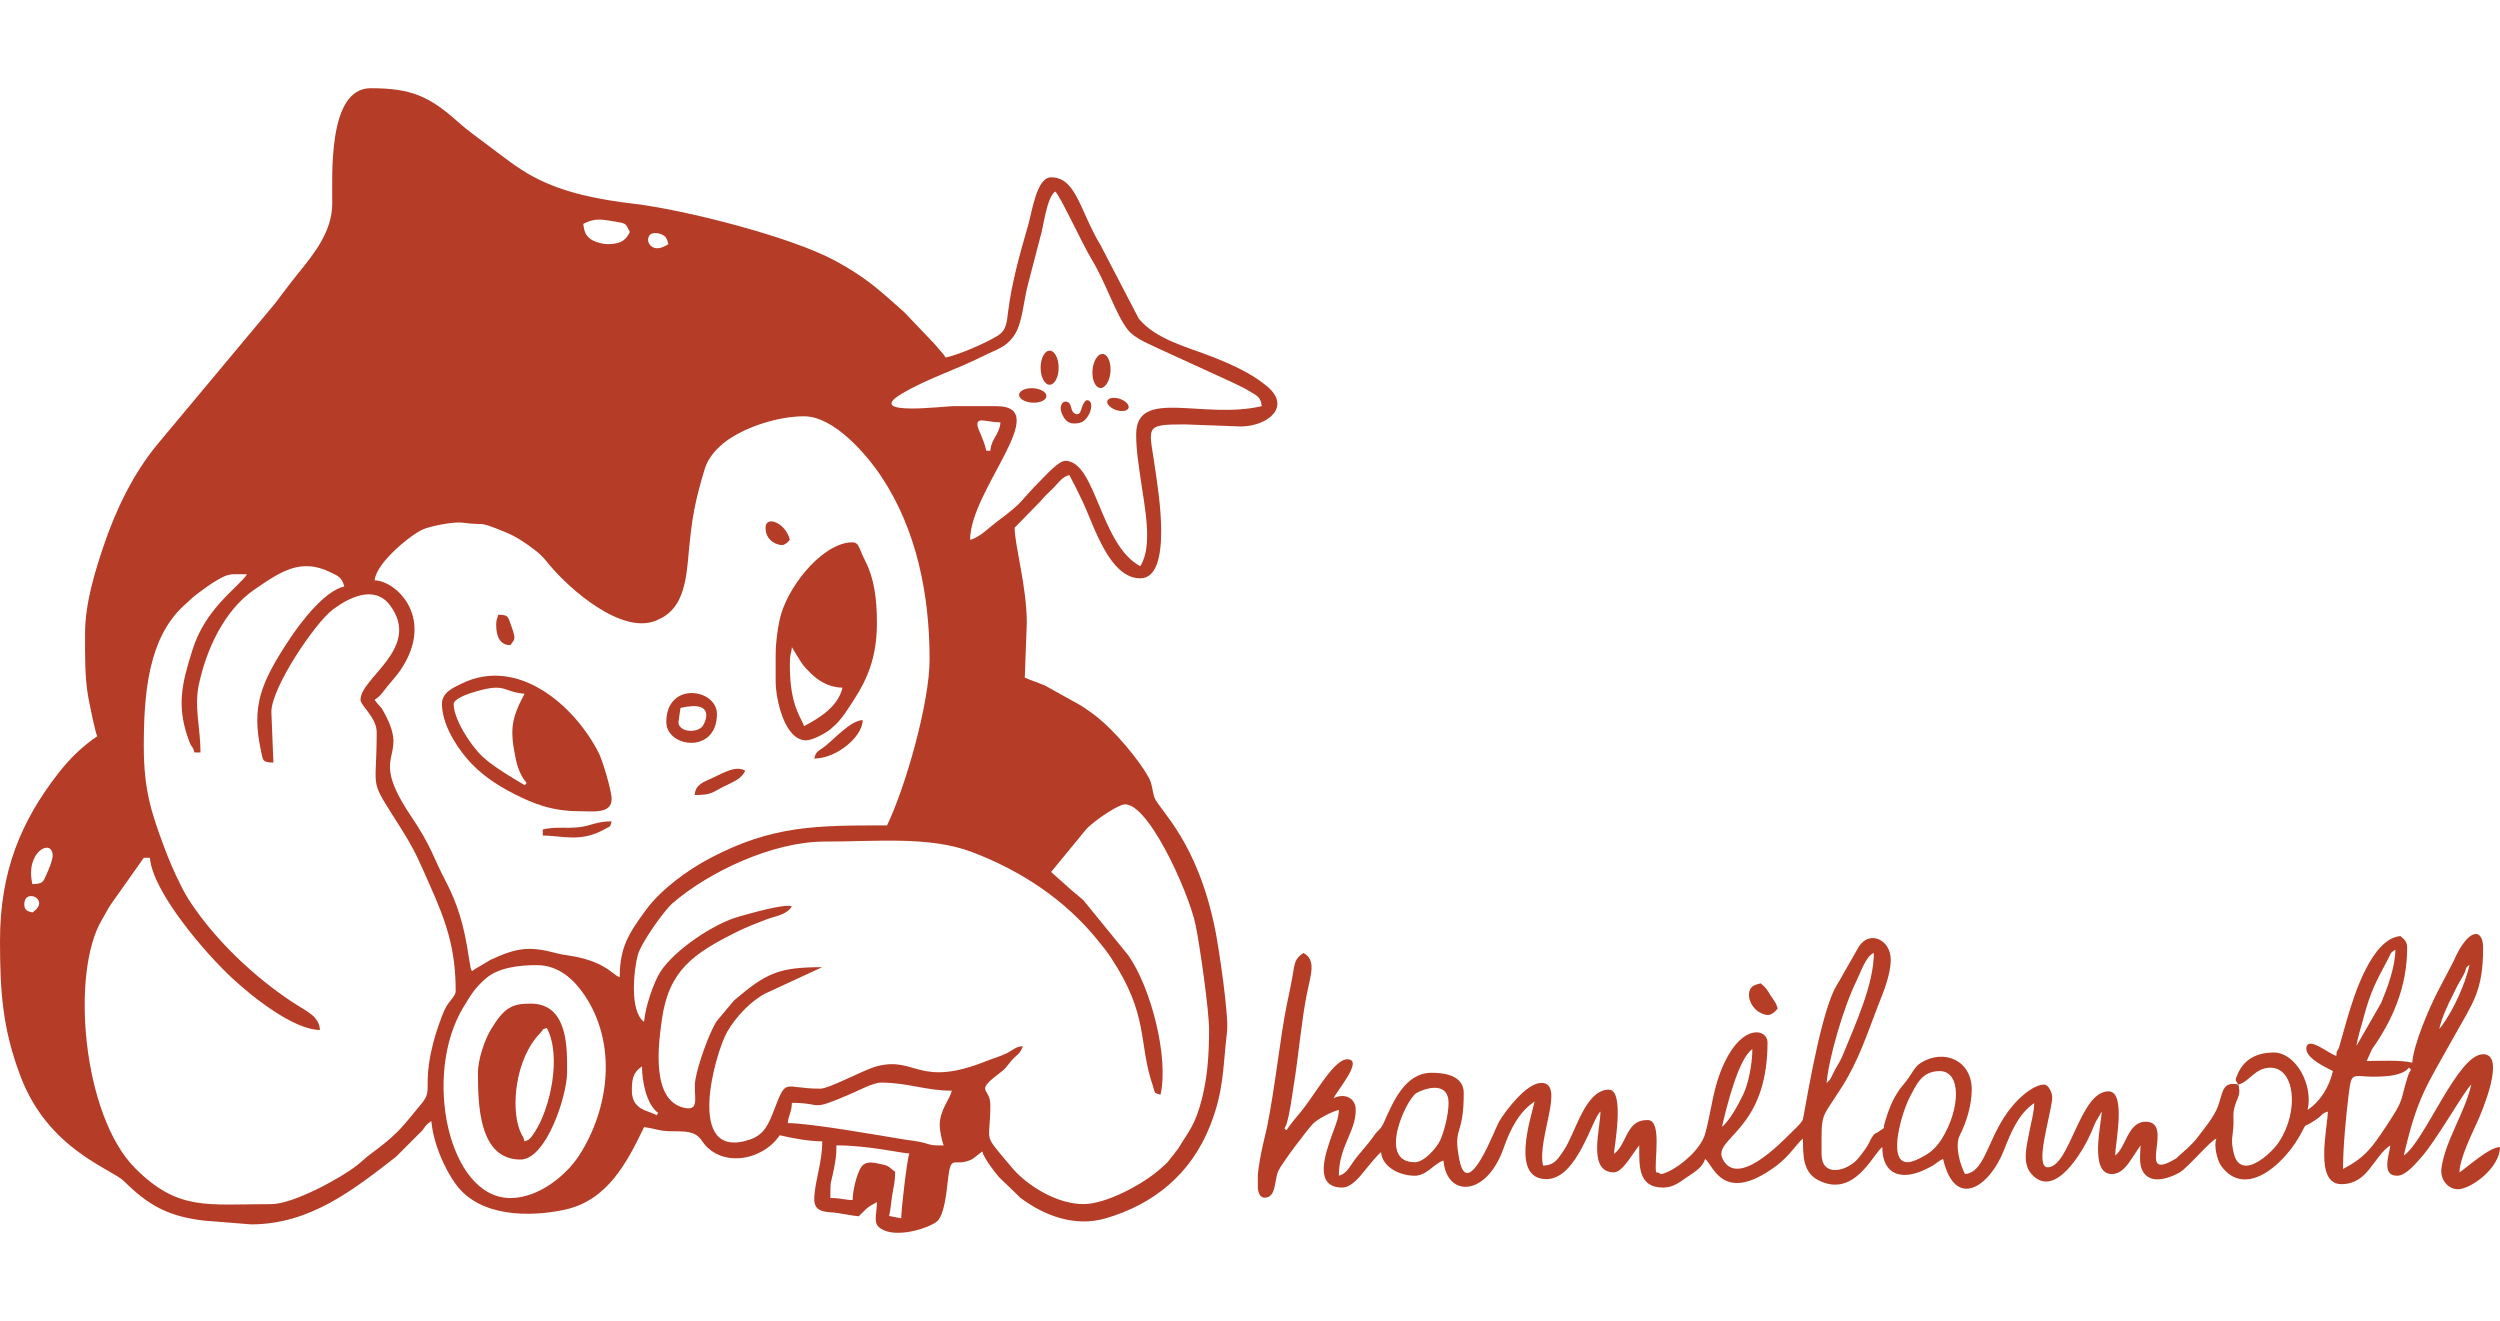 <svg width="176" height="93" viewBox="0 0 176 93" fill="none" xmlns="http://www.w3.org/2000/svg">
<path fill-rule="evenodd" clip-rule="evenodd" d="M63.447 85.768L62.596 85.604C62.706 85.135 62.72 84.715 62.813 84.136C62.915 83.491 63.019 83.18 63.019 82.488C62.531 82.162 62.688 82.093 61.984 81.945C61.497 81.842 61.108 81.769 60.805 81.976C60.392 82.258 60.025 83.752 60.025 84.485C59.405 84.471 59.248 84.342 58.457 84.342C58.457 82.941 58.485 83.443 58.704 82.308C58.826 81.675 58.885 81.343 58.885 80.635C61.131 80.635 63.504 81.194 64.017 81.205C63.871 81.51 63.447 85.104 63.447 85.768H63.447ZM44.484 76.785C44.484 76.068 44.513 75.533 45.197 75.075C45.197 76.139 45.508 77.746 46.338 78.354L46.219 78.52C46.17 78.521 46.12 78.416 46.105 78.444L45.592 78.244C45.047 78.064 44.484 77.71 44.484 76.785H44.484ZM66.156 79.209C66.156 79.607 66.316 80.374 66.441 80.635C65.584 80.635 65.711 80.651 65.051 80.457C64.656 80.34 64.065 80.287 63.711 80.229C61.898 79.933 57.045 79.067 55.463 79.067C55.519 78.398 55.731 78.383 55.748 77.641C58.026 77.641 56.912 78.285 59.843 77.031C60.376 76.804 61.483 76.215 62.022 76.215C63.911 76.215 65.166 76.785 67.012 76.785C66.833 77.456 66.156 78.15 66.156 79.209H66.156ZM35.929 84.342C31.577 84.342 29.727 75.684 32.621 70.911C33.157 70.028 33.408 69.585 34.179 68.903C35.081 68.106 36.579 67.945 37.783 67.945C39.383 67.945 40.449 69.029 41.125 70.022C43.494 73.5 42.877 78.076 40.772 81.342C39.902 82.691 37.965 84.342 35.93 84.342H35.929ZM1.711 63.668C1.711 62.466 3.616 63.344 2.281 64.238C1.958 64.152 1.711 64.102 1.711 63.668ZM73.998 61.387L76.506 58.334C77.018 57.815 78.311 56.913 78.989 56.667C80.653 56.062 83.657 62.727 84.157 65.058C84.443 66.394 85.119 71.09 85.119 72.508C85.119 74.278 84.997 75.826 84.63 77.294C84.135 79.273 83.669 79.643 82.937 80.877L82.183 81.834C82.163 81.855 82.132 81.884 82.111 81.904C81.995 82.016 81.88 82.113 81.737 82.243C80.512 83.355 77.879 84.769 76.279 84.769C74.398 84.769 72.397 83.48 71.397 82.38C71.296 82.269 71.304 82.275 71.198 82.151L71.068 81.996C69.109 79.666 69.72 80.553 69.72 77.783C69.72 76.561 68.606 76.901 70.272 75.625C70.888 75.153 70.711 75.26 71.189 74.689C71.547 74.261 71.856 74.196 72.002 73.648C71.471 73.692 71.308 73.94 70.817 74.174C70.358 74.393 69.959 74.492 69.475 74.686C64.646 76.628 64.496 74.336 61.729 75.066C60.781 75.316 58.4 76.642 57.744 76.642C55.137 76.642 55.399 75.791 54.507 78.111C54.121 79.114 53.816 79.886 52.778 80.231C48.143 81.77 50.381 74.055 51.188 72.653C51.787 71.609 52.83 70.488 53.89 69.937L57.886 68.088C54.757 68.088 53.927 68.528 51.675 70.431L50.441 71.906C49.926 72.725 49.17 74.826 48.959 75.985C48.772 77.011 49.326 78.187 48.284 78.012C45.811 77.599 46.342 73.576 46.597 71.769C47.082 68.328 48.791 67.142 51.849 65.615C52.528 65.276 53.125 65.051 53.852 64.766C54.649 64.453 55.321 64.449 55.748 63.811C55.266 63.588 52.747 64.327 52.039 64.522C50.245 65.015 47.502 66.873 46.503 68.396C46.032 69.114 45.428 70.871 45.34 71.938C44.274 71.157 44.65 68.127 44.904 67.224C45.157 66.326 46.794 64.073 47.299 63.631C49.883 61.367 54.44 59.248 58.029 59.248C61.708 59.248 65.44 58.853 68.418 59.98C71.863 61.284 74.975 63.329 77.299 66.213C77.644 66.642 77.899 66.946 78.219 67.431C80.924 71.524 80.106 73.351 81.166 76.461C81.332 76.946 81.198 76.937 81.697 77.07C82.305 74.463 81.027 69.505 79.416 67.233L76.278 63.384C76.028 63.165 75.799 62.96 75.506 62.731L73.998 61.387H73.998ZM2.281 62.242C1.743 59.933 3.707 58.972 3.707 60.246C3.707 60.576 3.401 61.271 3.284 61.535C3.035 62.099 3.024 62.226 2.281 62.242ZM56.603 29.307C58.707 29.307 60.993 31.966 62.05 33.556C64.524 37.278 65.443 41.842 65.443 46.416C65.443 49.478 63.755 55.386 62.449 58.107C57.411 58.107 54.405 58.112 50.043 60.387C48.403 61.242 46.534 62.613 45.462 64.076C44.234 65.75 43.629 66.718 43.629 68.801C43.121 68.617 42.799 67.913 40.867 67.428C40.278 67.279 39.686 67.243 39.189 67.109C37.298 66.604 36.433 66.695 34.55 67.564L33.458 68.211C33.195 68.347 33.2 68.689 32.994 67.319C32.66 65.096 32.211 63.63 31.348 61.977C30.401 60.166 30.42 59.665 28.915 57.423C25.922 52.964 28.703 53.532 27.239 50.545C26.731 49.509 26.755 49.833 26.377 49.268C26.808 48.979 26.938 48.738 27.277 48.315C27.561 47.961 27.924 47.571 28.17 47.212C30.686 43.538 27.913 40.89 26.377 40.856C26.483 39.584 28.99 37.608 29.775 37.268C30.301 37.041 31.92 36.709 32.562 36.797C34.298 37.034 33.48 36.611 35.504 37.431C36.365 37.781 36.964 38.2 37.644 38.714C38.028 39.005 38.197 39.186 38.509 39.559L38.703 39.793C40.126 41.497 43.758 44.688 46.178 43.692C46.21 43.678 46.245 43.66 46.277 43.647C46.318 43.629 46.432 43.575 46.472 43.556C48.183 42.749 48.328 40.635 48.489 38.872C48.716 36.393 48.937 35.264 49.613 33.01C49.863 32.175 50.548 31.467 51.181 31.013C52.539 30.041 54.792 29.307 56.604 29.307H56.603ZM13.687 52.975H14.115C14.115 51.208 13.652 49.785 14.006 48.16C14.545 45.686 15.791 42.96 17.904 41.508C19.794 40.21 21.185 39.277 23.246 40.279C23.796 40.547 24.063 40.628 24.238 41.283C22.823 41.613 21.14 43.853 20.388 44.989C18.352 48.069 17.689 49.708 18.372 52.852C18.521 53.536 18.45 53.67 19.248 53.688L19.105 50.123C19.105 48.392 22.195 43.834 23.438 42.907C24.53 42.093 26.355 41.129 27.463 42.621C29.692 45.622 25.379 47.699 25.379 49.268C25.379 49.674 26.519 50.515 26.519 51.549C26.519 55.997 25.884 54.579 28.258 58.365C29.277 59.989 29.496 60.601 30.228 62.24C31.419 64.904 32.08 66.776 32.08 69.799C32.08 70.084 31.611 70.523 31.423 70.853C31.234 71.187 31.053 71.693 30.92 72.061C30.622 72.887 30.348 73.862 30.2 74.905C29.945 76.707 30.39 76.865 29.628 77.755C29.052 78.428 28.611 79.045 27.982 79.674C27.382 80.274 26.789 80.723 26.111 81.225C25.703 81.527 25.571 81.691 25.178 82.002C23.914 83.004 20.597 84.77 19.105 84.77C14.555 84.77 12.543 85.272 9.515 82.241C5.814 78.538 4.945 68.456 7.189 64.726C7.422 64.339 7.589 63.982 7.821 63.647L10.123 60.389H10.551C10.752 62.798 14.416 67.067 16.34 68.857C17.724 70.144 20.664 72.508 22.527 72.508C22.445 71.514 21.656 71.258 20.531 70.512C17.896 68.767 15.236 66.248 13.466 63.605C13.178 63.176 12.968 62.805 12.735 62.339C12.253 61.375 11.914 60.598 11.527 59.555C10.667 57.232 10.123 55.624 10.123 52.547C10.123 48.792 10.451 44.938 12.921 42.655C13.056 42.529 13.081 42.516 13.221 42.385C13.532 42.093 13.548 42.061 13.909 41.79C14.405 41.418 14.806 41.119 15.35 40.806C16.152 40.345 16.239 40.428 17.395 40.428C16.768 41.363 14.485 42.792 13.56 45.718C12.779 48.184 12.406 49.766 13.324 52.197C13.528 52.737 13.547 52.449 13.688 52.974L13.687 52.975ZM70.433 29.735C70.359 30.628 69.795 30.836 69.72 31.73H69.435C69.237 30.879 68.882 30.284 68.828 30.028C68.669 29.284 69.462 29.735 70.433 29.735ZM74.283 13.48C74.613 13.723 76.158 17.114 76.877 18.301C77.847 19.903 78.572 22.168 79.389 23.203C79.909 23.863 80.929 24.218 81.697 24.602L86.782 26.93C87.241 27.16 87.583 27.308 88.003 27.563C88.476 27.852 88.773 27.955 88.826 28.594C84.65 29.567 79.986 27.252 79.986 30.59C79.986 31.738 80.177 32.825 80.334 33.949C80.555 35.538 81.198 38.473 80.271 39.857C77.449 38.364 77.152 32.443 74.996 32.443C74.534 32.443 73.64 33.442 73.32 33.762C71.655 35.428 72.225 35.208 70.168 36.74C69.63 37.141 68.956 37.85 68.295 38.004C68.295 34.482 74.214 28.594 70.148 28.594L67.151 28.591C66.468 28.588 60.838 29.319 63.447 27.741C65.152 26.709 67.319 26.017 69.198 25.077C70.267 24.542 70.768 24.481 71.359 23.674C71.991 22.81 72.046 21.195 72.378 19.988L73.232 16.707C73.465 16.001 73.669 13.931 74.283 13.48H74.283ZM45.625 16.902C45.625 16.372 46.109 16.369 46.368 16.435C46.844 16.555 46.946 16.736 47.051 17.187C46.066 17.847 45.625 17.217 45.625 16.902ZM41.062 15.762C41.853 15.344 42.306 15.425 43.355 15.608C44.15 15.746 44.031 15.745 44.342 16.332C44.114 16.762 43.884 17.187 42.773 17.187C42.392 17.187 41.826 17.019 41.568 16.825C41.206 16.553 41.127 16.27 41.062 15.762ZM5.988 44.562C5.988 46.025 5.957 47.642 6.208 49.048C6.301 49.566 6.704 51.544 6.844 51.834C5.811 52.526 4.891 53.428 4.134 54.4C1.477 57.807 0 61.335 0 66.234C0 69.886 0.191 72.449 1.444 75.769C3.397 80.943 7.847 82.278 8.738 83.161C10.475 84.884 11.851 85.632 14.377 85.934L17.68 86.196C21.812 86.196 24.867 83.776 27.887 81.432L29.737 79.576C30.04 79.179 29.965 79.195 30.369 78.924C30.493 80.407 31.248 82.246 32.136 83.431C33.813 85.669 37.264 85.698 39.747 85.166C42.756 84.52 44.134 81.865 45.34 79.352C45.769 79.388 46.313 79.556 46.658 79.603C47.663 79.737 48.82 79.404 49.396 80.286C50.688 82.262 53.677 81.737 54.893 79.922C55.716 80.114 56.905 80.35 57.887 80.35C57.887 81.778 57.405 83.048 57.327 84.227C57.27 85.086 57.663 85.29 58.453 85.344C59.254 85.399 59.769 85.568 60.453 85.625C61.022 85.085 60.961 85.037 61.736 84.627C61.736 85.372 61.48 86.005 61.845 86.361C62.702 87.198 64.938 86.653 65.876 86.058C66.504 85.66 66.641 83.832 66.748 82.938C66.954 81.23 67.156 82.156 68.325 81.663C68.595 81.549 68.909 81.225 69.151 81.063C69.281 81.552 69.991 82.473 70.333 82.875L71.858 84.343C73.556 85.605 75.694 86.4 77.849 85.769C81.239 84.776 83.841 82.649 85.182 79.271C86.177 76.764 86.076 75.234 86.384 72.628C86.518 71.488 85.809 66.752 85.561 65.507C84.315 59.239 81.66 57.084 81.274 56.15C81.266 56.13 81.252 56.091 81.246 56.071C81.134 55.694 81.107 55.172 80.892 54.779C80.142 53.409 78.459 51.465 77.3 50.529C76.922 50.223 76.532 49.954 76.14 49.694L73.576 48.265C73.143 48.077 72.556 47.897 72.145 47.7L72.288 43.85C72.288 41.293 71.432 38.422 71.432 37.149L73.264 35.274C73.558 34.906 73.837 34.674 74.177 34.333C74.537 33.971 74.753 33.583 75.282 33.442C75.603 34.05 75.926 34.681 76.234 35.341C77.021 37.026 78.106 40.714 80.272 40.714C82.614 40.714 81.498 34.309 81.371 33.341C80.935 30.027 80.359 29.878 83.409 29.878L87.406 30.026C89.297 29.976 90.904 28.629 89.216 27.208C88.094 26.263 86.696 25.654 85.324 25.111C83.658 24.45 81.368 23.907 80.167 22.426L77.483 17.268C76.026 14.864 75.772 12.483 73.999 12.483C72.975 12.483 72.663 14.885 72.381 15.856C71.814 17.813 71.245 19.827 70.98 21.869C70.874 22.691 70.87 23.256 70.202 23.657C69.36 24.163 67.603 24.935 66.585 25.173C66.353 24.826 66.12 24.631 65.812 24.235L63.654 21.973C61.831 20.357 60.998 19.559 58.837 18.378C55.672 16.649 48.146 14.769 44.745 14.361C42.231 14.06 39.749 13.616 37.543 12.439C36.398 11.827 35.347 10.974 34.342 10.222C33.629 9.688 32.928 9.193 32.26 8.597C30.232 6.787 28.973 6.21 26.093 6.21C23.054 6.21 23.403 12.353 23.39 14.344C23.378 16.269 22.161 17.808 21.004 19.229C20.429 19.935 19.919 20.631 19.394 21.326L11.089 31.271C9.379 33.34 8.151 35.889 7.289 38.449C6.73 40.106 5.989 42.436 5.989 44.563L5.988 44.562Z" fill="#B53D28"/>
<path fill-rule="evenodd" clip-rule="evenodd" d="M55.605 46.844C55.605 45.916 55.7 46.139 55.748 45.561L56.342 46.535C56.57 46.89 56.766 47.09 57.062 47.383C57.599 47.914 58.31 48.39 59.312 48.412C58.998 49.762 57.673 50.555 56.603 51.121C56.451 50.55 55.605 49.767 55.605 46.844H55.605ZM54.607 46.131V47.985C54.607 49.19 55.223 52.119 56.746 52.119C57.199 52.119 58.06 51.644 58.423 51.373L58.873 50.967C59.157 50.668 59.327 50.456 59.57 50.096C60.753 48.348 61.736 46.788 61.736 43.85C61.736 42.124 61.534 40.715 60.929 39.524C60.369 38.422 60.519 38.119 59.799 38.19C57.74 38.396 55.321 41.459 54.874 43.689C54.728 44.416 54.607 45.228 54.607 46.131L54.607 46.131Z" fill="#B53D28"/>
<path fill-rule="evenodd" clip-rule="evenodd" d="M31.937 49.553C31.937 49.254 32.749 48.919 33.057 48.819C35.694 47.966 35.27 48.702 36.927 48.84C35.978 50.634 35.87 51.383 36.339 53.563C36.459 54.12 36.711 54.701 37.07 55.113L36.951 55.28C36.944 55.28 34.87 54.091 34.097 53.381L33.947 53.246C33.067 52.399 31.937 50.599 31.937 49.553H31.937ZM40.777 57.11C41.722 57.11 43.058 57.32 43.058 56.254C43.058 55.628 42.403 53.504 42.158 53.02C40.493 49.722 36.499 46.175 32.502 48.122C31.873 48.428 31.106 48.765 31.113 49.565C31.124 50.915 32.013 52.383 32.835 53.361C33.726 54.42 34.866 55.217 36.165 55.876C37.499 56.553 38.822 57.109 40.777 57.109L40.777 57.11Z" fill="#B53D28"/>
<path fill-rule="evenodd" clip-rule="evenodd" d="M36.927 80.35C36.806 79.895 36.788 80.078 36.585 79.552C35.968 77.961 36.272 74.545 38.018 72.743C38.397 72.351 38.013 72.54 38.496 72.365C39.561 74.378 38.72 78.033 37.668 79.664C37.359 80.144 37.252 80.263 36.928 80.35L36.927 80.35ZM33.648 75.502C33.648 77.754 33.703 81.633 36.642 81.633C38.457 81.633 39.922 77.136 39.922 75.502C39.922 73.951 40.067 70.654 37.355 70.654C36.062 70.654 35.492 70.909 34.526 72.531C34.155 73.154 33.648 74.553 33.648 75.502Z" fill="#B53D28"/>
<path fill-rule="evenodd" clip-rule="evenodd" d="M47.763 50.836L47.906 49.838C50.497 49.234 49.629 50.977 49.4 51.192C48.915 51.646 47.763 51.488 47.763 50.836V50.836ZM46.908 50.836C46.908 52.633 50.472 53.119 50.472 50.266C50.472 48.473 46.908 47.936 46.908 50.836Z" fill="#B53D28"/>
<path fill-rule="evenodd" clip-rule="evenodd" d="M57.316 53.402C58.879 53.402 60.712 51.892 60.738 50.694C59.885 50.713 58.711 52.054 58.047 52.564C57.644 52.874 57.465 52.845 57.316 53.402Z" fill="#B53D28"/>
<path fill-rule="evenodd" clip-rule="evenodd" d="M38.211 58.393V58.821C39.547 58.821 40.874 59.343 42.597 58.359C42.982 58.139 42.936 58.282 43.058 57.822C41.983 57.822 41.599 58.142 40.761 58.235C39.758 58.346 39.148 58.175 38.211 58.393V58.393Z" fill="#B53D28"/>
<path fill-rule="evenodd" clip-rule="evenodd" d="M48.904 55.969C50.104 55.969 50.106 55.796 50.901 55.4C51.814 54.945 52.157 54.847 52.468 54.258C51.811 53.889 51.078 54.335 50.137 54.778C49.515 55.071 48.967 55.21 48.904 55.969H48.904Z" fill="#B53D28"/>
<path fill-rule="evenodd" clip-rule="evenodd" d="M34.931 43.992C34.931 44.872 35.24 45.418 35.929 45.418C36.241 44.969 36.375 45.085 35.921 43.858C35.74 43.368 35.757 43.295 35.074 43.279C34.999 43.599 34.931 43.607 34.931 43.992Z" fill="#B53D28"/>
<path fill-rule="evenodd" clip-rule="evenodd" d="M53.894 37.148C53.894 38.171 54.879 38.422 55.132 38.367C55.172 38.359 55.328 38.273 55.387 38.229C55.409 38.212 55.444 38.176 55.463 38.159L55.605 38.004C55.327 36.81 53.894 36.249 53.894 37.148L53.894 37.148Z" fill="#B53D28"/>
<path fill-rule="evenodd" clip-rule="evenodd" d="M90.433 79.465C90.425 79.417 90.545 79.222 90.555 79.19C90.844 78.228 90.917 77.374 91.081 76.389C91.404 74.445 91.625 71.839 92.007 69.949C92.277 68.613 92.683 67.576 91.76 67.088C91.135 67.507 91.152 67.795 90.997 68.7C90.869 69.44 90.717 70.105 90.581 70.78C90.105 73.149 89.792 76.397 89.196 79.375C89.134 79.684 88.668 81.387 88.552 82.708V83.675C88.606 84.064 88.748 84.316 89.028 84.316C89.867 84.316 89.695 83.1 89.995 82.432C90.229 81.911 91.96 79.627 92.406 79.14C92.726 78.791 93.755 78.254 94.256 78.138C94.256 78.747 93.93 79.432 93.737 79.996C93.353 81.116 92.412 83.604 94.493 83.604C95.111 83.604 95.688 82.891 96.002 82.499C96.251 82.187 96.982 81.287 97.226 81.109C97.316 82.188 98.567 82.772 99.602 82.772C100.442 82.772 101.008 81.867 101.622 81.703C101.839 84.309 104.641 84.29 105.855 80.827C106.34 79.444 106.954 78.27 108.038 77.544C107.75 78.783 106.344 83.01 108.87 83.01C111.051 83.01 112.1 78.676 112.672 78.257C112.672 79.453 111.73 82.534 113.622 82.534C114.243 82.534 114.995 81.104 115.404 80.633C115.404 81.984 115.278 83.604 117.068 83.604C117.858 83.604 118.281 83.188 118.804 82.844C119.288 82.525 119.884 82.163 120.038 81.584C120.609 82.001 121.277 84.87 125.048 82.078C125.993 81.378 126.551 80.435 126.929 80.158C126.929 81.335 126.929 82.502 127.953 83.055C130.52 84.441 131.856 81.234 132.514 80.752C132.514 82.769 133.946 83.13 135.605 82.298C135.83 82.185 136.003 82.107 136.215 81.958C136.489 81.765 136.467 81.755 136.791 81.584C137.641 85.233 140.068 83.537 141.07 80.991C141.546 79.78 142.082 78.416 143.207 77.663C143.207 78.304 142.976 79.058 142.883 79.596C142.725 80.51 142.305 81.832 142.995 82.627C144.66 84.545 146.673 80.967 147.206 79.761C147.337 79.465 147.389 79.301 147.523 79.008L147.96 78.257C147.96 79.023 147.043 82.653 148.673 82.653C149.445 82.653 149.897 81.824 150.267 81.277L150.692 80.633C150.692 81.349 150.497 82.2 151.078 82.743C151.701 83.326 152.836 82.886 153.437 82.545C154.031 82.208 155.638 80.264 156.039 80.157C155.824 80.606 156.098 81.707 156.372 82.082C158.046 84.377 160.684 82.037 161.812 80.109C162.608 78.748 161.891 79.62 163.101 78.784C163.499 78.51 163.453 78.371 163.881 78.257C163.853 79.486 162.905 83.365 164.831 83.365C166.717 83.365 167.061 81.447 168.277 80.633C168.227 81.233 167.604 82.772 168.752 82.772C169.378 82.772 170.031 81.94 170.388 81.555C171.479 80.377 173.561 76.663 173.98 76.355C173.507 78.386 172.157 80.277 171.88 82.228C171.765 83.038 172.335 83.722 173.03 83.722C173.963 83.722 176 82.209 176 80.751C175.227 80.769 173.785 82.108 173.148 82.534C173.148 81.545 174.101 79.664 174.459 78.854C174.684 78.344 176.469 74.217 174.812 74.217C173.007 74.217 170.719 80.347 169.227 81.346C170.193 77.2 170.776 76.552 172.754 72.991C174.074 70.613 174.812 69.798 174.812 66.731C174.812 65.291 173.747 65.299 172.708 67.717L171.564 69.9C170.978 71.072 169.932 73.476 169.821 74.811C168.957 74.609 167.667 74.692 166.613 74.692L166.983 73.874C168.455 71.801 169.465 69.444 169.465 66.731C169.465 66.287 169.279 66.151 168.99 65.9C166.979 66.067 165.724 70.044 165.229 71.763L164.678 73.707C164.52 74.157 164.522 73.77 164.475 74.335C163.997 74.224 162.495 72.919 162.369 73.749C162.259 74.475 163.719 75.13 164.237 75.404C163.982 76.498 163.382 77.516 162.455 78.138C162.869 76.359 161.609 74.097 160.079 74.097C158.933 74.097 157.997 74.534 157.534 75.608C157.322 76.099 157.363 76.026 157.584 76.355C158.379 76.143 158.745 75.167 159.841 75.167C161.555 75.167 161.886 78.204 160.437 80.397C159.858 81.274 157.68 83.237 157.235 81.1C157.054 80.232 157.156 80.216 157.221 79.438C157.282 78.702 157.146 78.437 157.356 77.79C157.573 77.124 157.753 77.084 157.584 76.355C156.391 76.078 156.502 76.989 156.111 77.972C155.84 78.655 155.216 79.393 154.785 79.972C154.501 80.353 154.317 80.523 153.992 80.843L153.362 81.401C153.102 81.629 153.439 81.408 153.098 81.612C150.294 83.281 153.162 78.969 151.049 78.969C149.795 78.969 149.676 80.785 148.91 81.346C148.91 80.486 149.713 76.831 148.435 76.831C146.415 76.831 145.72 82.177 144.158 82.177C143.212 82.177 144.342 78.644 144.474 77.37C144.52 76.915 144.189 76.355 143.92 76.355C143.235 76.355 142.429 77.068 142.048 77.453C139.916 79.605 139.919 82.521 138.336 82.652C137.974 81.969 137.606 80.621 137.972 79.918C138.408 79.08 138.811 77.819 138.811 76.712C138.811 74.626 136.84 73.828 135.247 74.811C134.708 75.144 134.65 75.605 133.973 76.389C133.323 77.143 132.977 78.05 132.691 79.027C132.514 79.629 132.801 79.268 132.33 79.617C131.954 79.896 132.056 79.68 131.803 80.041C131.687 80.208 131.602 80.444 131.47 80.658C131.292 80.945 130.88 81.516 130.645 81.734C129.818 82.504 128.236 82.831 128.236 81.227C128.236 78.178 128.152 78.926 129.685 76.497C130.842 74.664 131.433 72.823 132.207 70.821C132.543 69.952 133.108 68.658 133.108 67.563C133.108 66.162 131.635 65.458 130.869 66.632L129.703 68.674C129.479 69.116 129.313 69.293 129.104 69.739C127.98 72.139 126.993 78.685 126.914 78.836C126.758 79.135 126.382 79.458 126.127 79.712C125.316 80.519 122.342 83.609 121.292 81.626C120.487 80.105 124.434 79.706 124.434 73.385C124.434 72.442 122.724 72.042 121.422 74.769C120.569 76.557 120.51 78.135 120.046 79.809C119.754 80.863 118.38 82.07 117.388 82.508C116.685 82.82 117.044 82.534 116.592 82.534C116.426 81.82 117.047 78.851 115.998 78.851C115.602 78.851 115.262 78.941 114.964 79.242C114.41 79.803 114.263 80.798 113.622 81.227C113.622 80.893 114.416 76.712 113.266 76.712C111.577 76.712 110.922 79.781 110.076 81.007C109.71 81.538 109.458 82.04 108.632 82.058C108.185 80.192 110.238 76.236 108.513 76.236C107.466 76.236 106.009 78.174 105.535 78.962C105.257 79.422 103.338 84.662 102.741 81.652C102.261 79.234 103.048 80.115 103.048 76.949C103.048 75.72 101.716 75.523 100.79 75.523C98.89 75.523 98.046 77.639 97.417 79.041C97.195 79.535 97.009 79.539 96.701 79.989C96.208 80.712 95.673 81.187 95.183 81.917C94.933 82.29 94.722 82.646 94.255 82.772C94.255 80.69 95.444 79.698 95.444 78.138C95.444 77.311 94.689 76.927 93.899 77.306C94.001 76.924 96.076 74.573 94.849 74.573C93.906 74.573 92.617 77.005 91.614 78.229C91.22 78.71 90.908 79.061 90.572 79.564L90.433 79.465ZM99.602 81.821C96.917 81.821 99.019 77.355 99.72 76.948C100.21 76.664 101.978 76.018 101.978 77.662C101.978 78.505 101.651 79.707 101.388 80.28C101.16 80.775 100.279 81.821 99.602 81.821H99.602ZM134.296 81.821C132.797 81.821 133.957 78.141 134.454 77.226C134.899 76.406 135.26 75.405 136.554 75.405C138.094 75.405 138.016 78.067 136.699 80.184C136.445 80.592 136.094 80.981 135.719 81.224C135.445 81.403 134.708 81.821 134.296 81.821ZM164.95 82.296C164.95 80.716 165.157 78.626 165.34 77.102C165.585 75.07 165.562 76.015 168.145 75.748C168.674 75.693 169.32 75.528 169.584 75.167C169.853 75.359 169.677 75.247 169.503 75.799C168.927 77.626 169.342 77.248 167.945 79.35C166.985 80.793 166.521 81.465 164.95 82.296ZM121.226 79.326C121.569 77.857 122.393 74.511 123.365 73.86C123.365 74.913 123.086 76.278 122.733 77.03C122.414 77.708 121.733 78.955 121.226 79.326ZM173.861 67.92C173.532 69.335 172.747 71.043 171.937 72.174C171.853 72.292 171.788 72.359 171.723 72.435C171.921 71.585 172.321 70.761 172.673 70.058C172.859 69.686 173.021 69.333 173.245 68.966C173.832 68.006 173.408 68.252 173.861 67.92H173.861ZM128.593 76.236C128.739 74.486 129.815 70.821 130.692 69.068C130.956 68.539 131.36 67.29 131.92 67.088C131.92 69.312 130.6 72.143 129.765 74.2C129.597 74.613 129.477 74.815 129.237 75.217C128.988 75.634 128.932 75.988 128.593 76.237L128.593 76.236ZM165.901 73.623C165.937 73.193 166.251 72.19 166.375 71.72C166.893 69.757 167.264 69.13 168.116 67.521C168.351 67.076 168.24 67.114 168.634 66.85C168.634 68.088 168.031 69.653 167.634 70.603L165.901 73.623Z" fill="#B63E27"/>
<path fill-rule="evenodd" clip-rule="evenodd" d="M123.127 70.058C123.127 70.571 123.507 71.059 123.84 71.25C124.477 71.615 124.744 71.473 125.147 71.009C125.048 70.583 124.86 70.417 124.65 70.081C124.359 69.614 124.351 69.567 123.959 69.227C123.478 69.339 123.127 69.454 123.127 70.058Z" fill="#B63E27"/>
<path fill-rule="evenodd" clip-rule="evenodd" d="M73.894 24.685C74.245 24.685 74.529 25.223 74.529 25.886C74.529 26.549 74.245 27.087 73.894 27.087C73.544 27.087 73.26 26.549 73.26 25.886C73.26 25.223 73.544 24.685 73.894 24.685Z" fill="#B53D28"/>
<path fill-rule="evenodd" clip-rule="evenodd" d="M77.633 24.919C77.982 24.945 78.226 25.502 78.178 26.163C78.129 26.825 77.807 27.34 77.457 27.315C77.108 27.289 76.863 26.732 76.912 26.07C76.96 25.409 77.283 24.894 77.633 24.919Z" fill="#B53D28"/>
<path fill-rule="evenodd" clip-rule="evenodd" d="M73.668 27.893C73.652 28.174 73.209 28.378 72.677 28.348C72.146 28.318 71.728 28.066 71.744 27.786C71.76 27.505 72.203 27.301 72.734 27.331C73.266 27.361 73.683 27.613 73.668 27.893Z" fill="#B53D28"/>
<path fill-rule="evenodd" clip-rule="evenodd" d="M79.448 28.72C79.376 28.938 78.984 29.003 78.573 28.866C78.162 28.728 77.887 28.441 77.959 28.224C78.032 28.006 78.424 27.941 78.835 28.078C79.246 28.216 79.521 28.503 79.448 28.72Z" fill="#B53D28"/>
<path fill-rule="evenodd" clip-rule="evenodd" d="M74.807 28.362C74.868 28.297 74.945 28.269 75.034 28.274C75.123 28.279 75.225 28.318 75.293 28.405C75.361 28.493 75.396 28.629 75.424 28.734C75.452 28.839 75.473 28.913 75.517 28.977C75.56 29.042 75.627 29.098 75.693 29.129C75.76 29.161 75.826 29.168 75.886 29.154C75.945 29.14 75.998 29.105 76.041 29.024C76.085 28.944 76.12 28.818 76.16 28.701C76.2 28.584 76.246 28.476 76.299 28.383C76.351 28.29 76.41 28.213 76.482 28.186C76.553 28.16 76.638 28.185 76.701 28.236C76.763 28.286 76.805 28.363 76.818 28.484C76.83 28.605 76.812 28.769 76.765 28.925C76.718 29.08 76.641 29.227 76.55 29.358C76.459 29.489 76.354 29.605 76.22 29.682C76.085 29.759 75.921 29.797 75.749 29.809C75.578 29.822 75.4 29.808 75.251 29.734C75.102 29.661 74.983 29.528 74.892 29.386C74.801 29.244 74.739 29.095 74.704 28.966C74.669 28.839 74.662 28.734 74.681 28.631C74.7 28.528 74.746 28.426 74.807 28.362V28.362Z" fill="#B53D28"/>
</svg>
